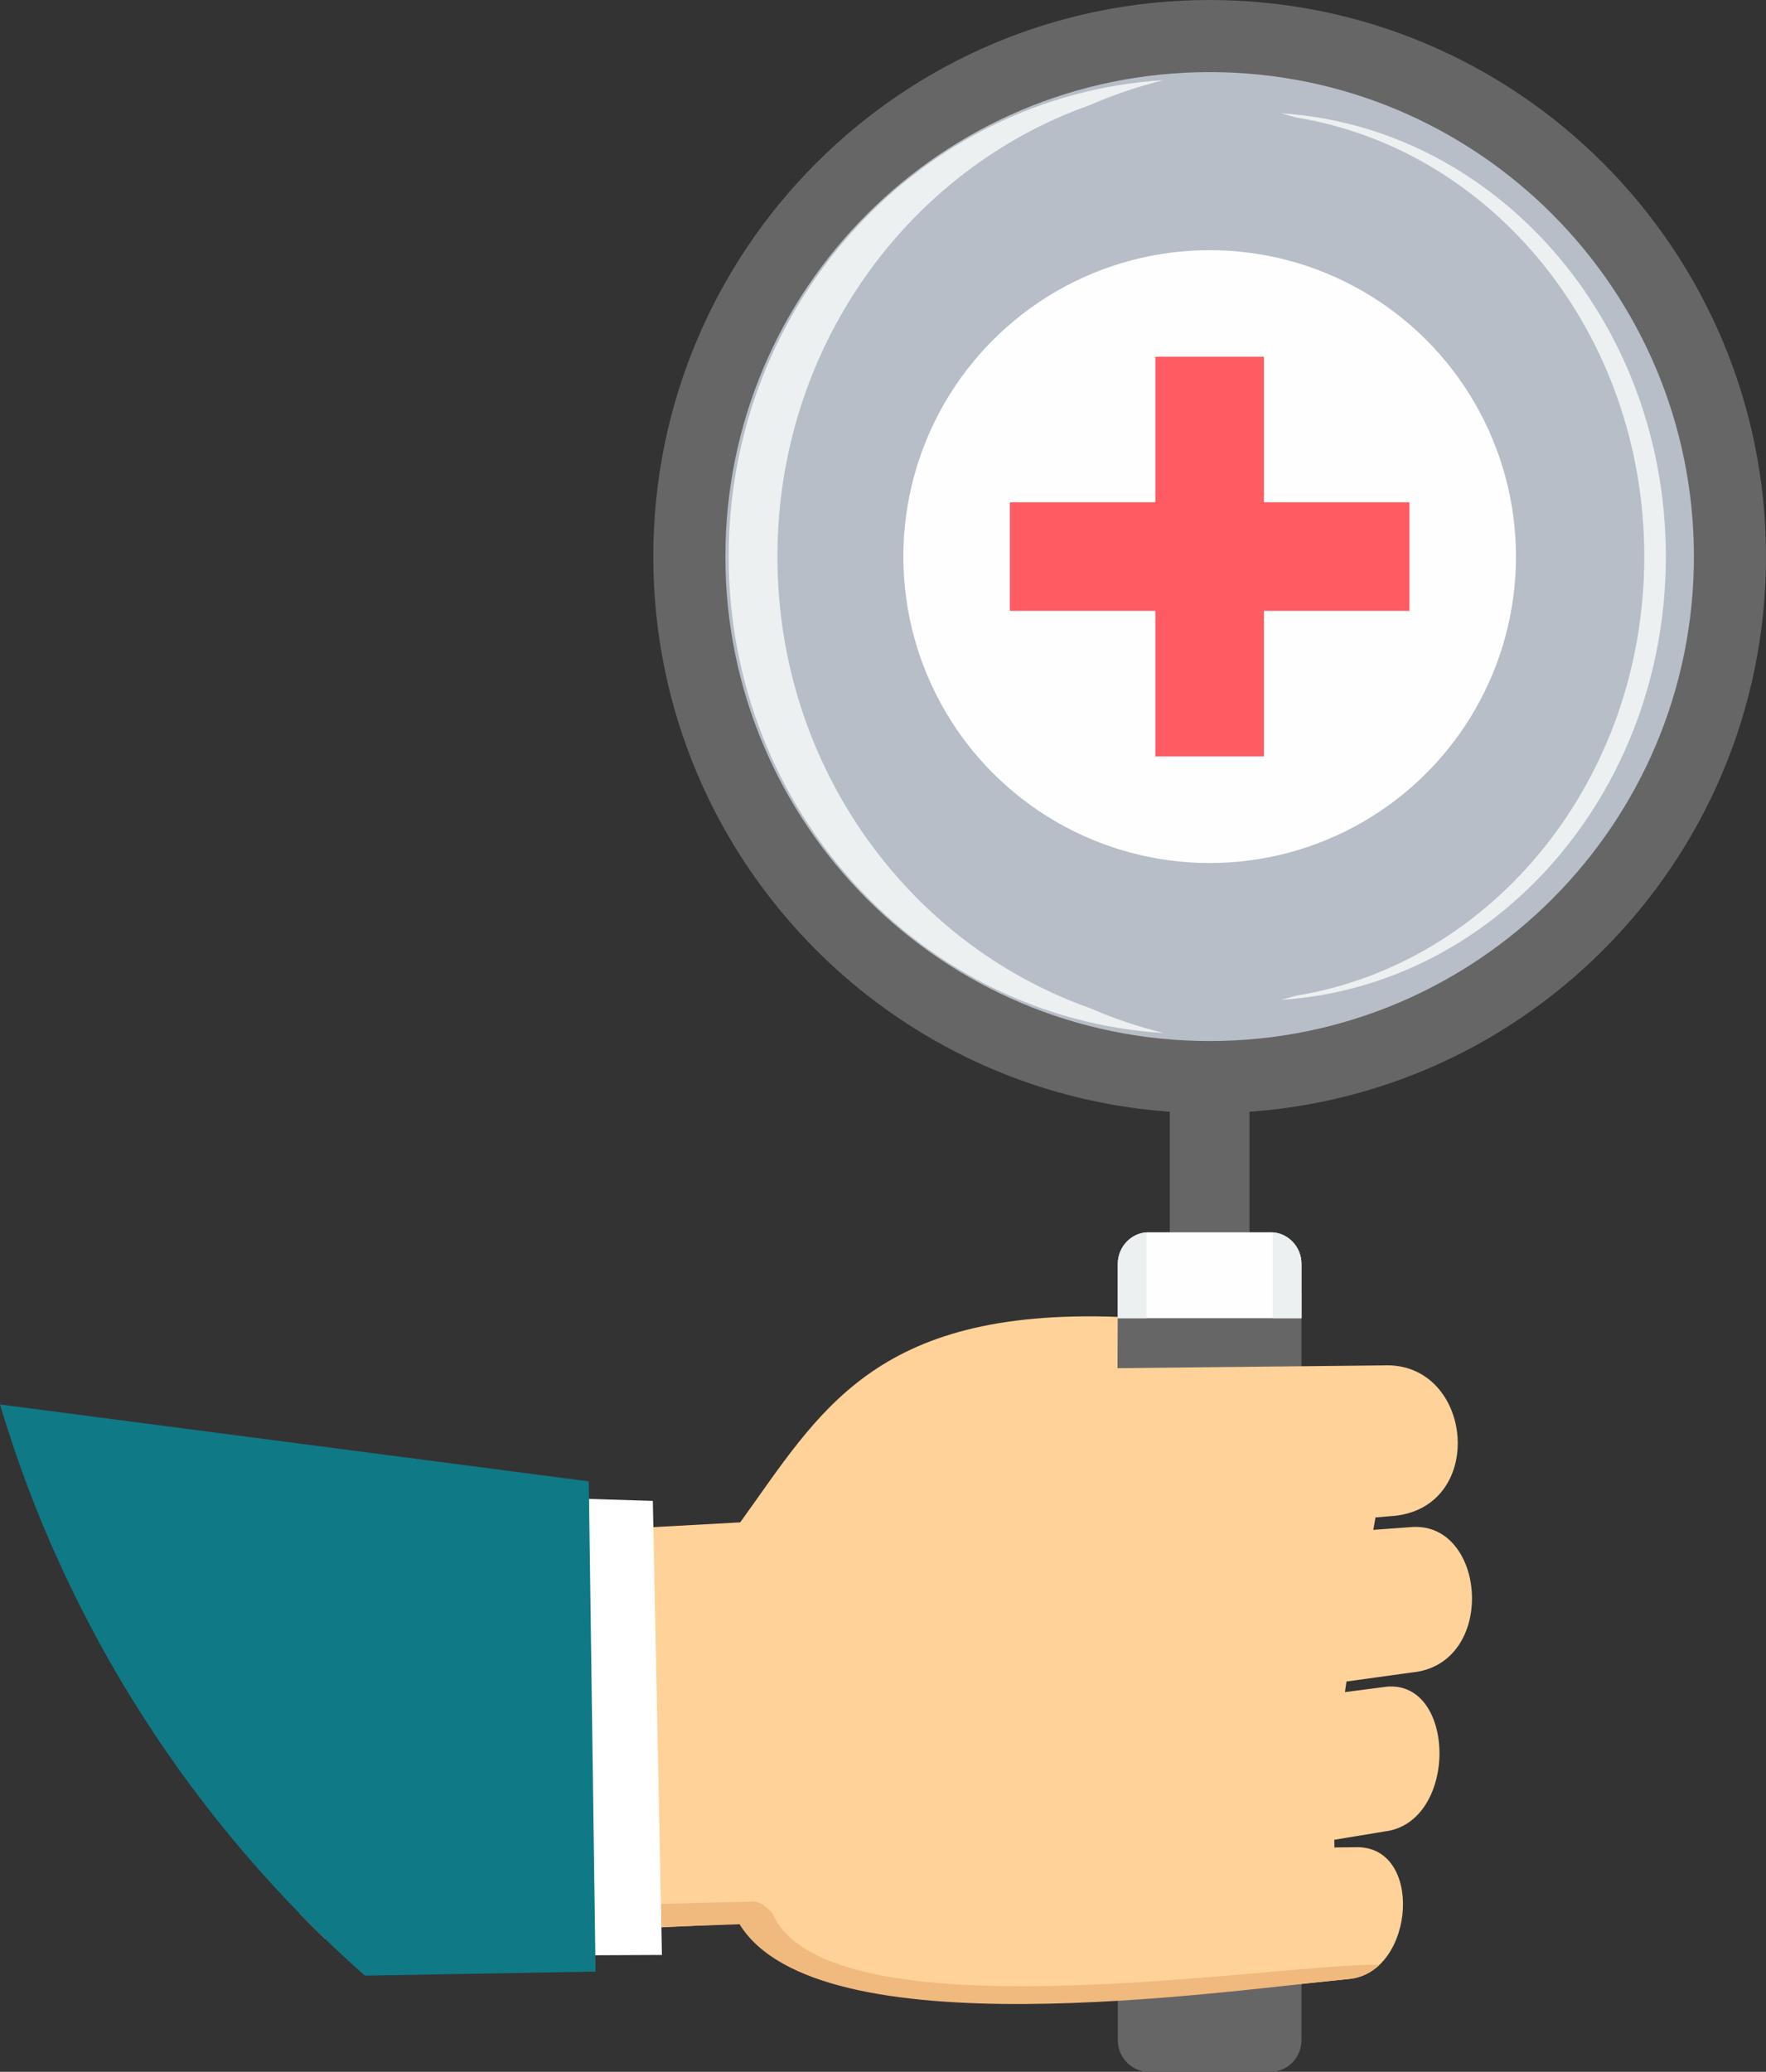 <?xml version="1.0" encoding="UTF-8" standalone="no"?>
<svg
   xmlns:dc="http://purl.org/dc/elements/1.1/"
   xmlns:cc="http://creativecommons.org/ns#"
   xmlns:rdf="http://www.w3.org/1999/02/22-rdf-syntax-ns#"
   xmlns:svg="http://www.w3.org/2000/svg"
   xmlns="http://www.w3.org/2000/svg"
   xmlns:sodipodi="http://sodipodi.sourceforge.net/DTD/sodipodi-0.dtd"
   xmlns:inkscape="http://www.inkscape.org/namespaces/inkscape"
   version="1.1"
   id="Layer_1"
   x="0px"
   y="0px"
   viewBox="0 0 366.969 430.341"
   xml:space="preserve"
   sodipodi:docname="as.svg"
   inkscape:version="1.0.2 (e86c8708, 2021-01-15)"
   width="366.969"
   height="430.341"><rect x="0" y="0" width="366.969" height="430.341" fill="#333333" stroke="none"/><defs
   id="defs906" /><sodipodi:namedview
   pagecolor="#ffffff"
   bordercolor="#666666"
   borderopacity="1"
   objecttolerance="10"
   gridtolerance="10"
   guidetolerance="10"
   inkscape:pageopacity="0"
   inkscape:pageshadow="2"
   inkscape:window-width="1440"
   inkscape:window-height="900"
   id="namedview904"
   showgrid="false"
   showguides="false"
   inkscape:zoom="1.3502585"
   inkscape:cx="234.77"
   inkscape:cy="181.204"
   inkscape:window-x="0"
   inkscape:window-y="0"
   inkscape:window-maximized="0"
   inkscape:current-layer="Layer_1" />

<g
   id="g839"
   transform="translate(-10.615,-37.398)">
	<path
   style="fill:#666666"
   d="m 270.251,267.525 v 25.828 h -16.555 v -25.828 c 2.742,0.06 5.5,0.094 8.279,0.094 2.778,0 5.535,-0.034 8.276,-0.094 z"
   id="path835" />
	<path
   style="fill:#666666"
   d="m 261.975,37.398 c 63.846,0 115.609,51.763 115.609,115.61 0,63.846 -51.763,115.606 -115.609,115.606 -63.847,0 -115.608,-51.76 -115.608,-115.606 0,-63.847 51.76,-115.61 115.608,-115.61 z"
   id="path837" />
</g>
<path
   style="fill:#b7bec8"
   d="m 251.36,14.98 c 55.574,0 100.629,45.054 100.629,100.629 0,55.575 -45.054,100.629 -100.629,100.629 -55.575,0 -100.629,-45.054 -100.629,-100.629 0,-55.575 45.054,-100.629 100.629,-100.629 z"
   id="path841" />
<circle
   style="fill:#fefefe"
   cx="251.363"
   cy="115.613"
   r="63.65"
   id="circle843" />
<path
   style="fill:#666666"
   d="m 238.682,430.341 h 25.349 c 3.526,0 6.41,-2.958 6.41,-6.569 V 268.643 c 0,-3.612 -2.901,-6.57 -6.41,-6.57 h -25.348 c -3.507,0 -6.407,2.975 -6.407,6.57 v 155.129 c -0.001,3.594 2.883,6.569 6.406,6.569 z"
   id="path845" />
<path
   style="fill:#fefefe"
   d="m 270.44,273.811 v -11.287 c 0,-3.608 -2.888,-6.569 -6.408,-6.569 h -25.35 c -3.518,0 -6.408,2.963 -6.408,6.569 v 11.287 z"
   id="path847" />
<path
   style="fill:#ecf0f1"
   d="m 270.44,273.811 v -11.285 c 0,-3.456 -2.646,-6.315 -5.964,-6.553 v 17.838 z m -32.204,-17.838 c -3.314,0.239 -5.962,3.098 -5.962,6.553 v 11.285 h 5.962 z"
   id="path849" />
<path
   style="fill:#fed298"
   d="m 154.27,399.527 -66.769,3.199 -43.446,-80.476 109.757,-6.034 c 16.41,-22.686 27.606,-44.539 78.463,-42.683 l -0.04,10.661 55.179,-0.587 c 19.001,-0.903 21.827,30.366 1.24,31.342 l -2.83,0.246 -0.454,2.576 7.753,-0.566 c 15.791,-1.412 18.127,28.596 0.162,30.2 l -13.492,1.867 -0.316,2.196 8.678,-1.121 c 14.533,-1.316 14.87,28.326 -0.519,30.085 l -10.369,1.711 0.028,1.596 4.243,-0.045 c 14.429,-0.599 12.524,25.904 -1.076,27.352 -16.527,1.766 -18.24,1.658 -35.184,2.864 -23.987,0.839 -80.559,6.399 -91.008,-14.383 z"
   id="path851" />
<path
   style="fill:#f0b97d"
   d="m 153.673,399.687 -86.13,3.038 c -1.804,-1.744 -3.581,-3.515 -5.334,-5.311 l 93.418,-2.419 c 2.46,-0.371 3.823,1.423 4.816,2.322 11.301,26.383 104.827,10.463 125.635,10.805 l 0.569,0.002 c -1.667,1.582 -3.736,2.659 -6.185,2.918 l -0.056,0.007 c -27.021,2.587 -110.403,15.087 -126.733,-11.362 z"
   id="path853" />
<path
   style="fill:#ffffff"
   d="m 135.656,311.757 1.892,94.311 -22.108,0.102 -1.887,-95.096 z"
   id="path855" />
<path
   style="fill:#0f7986"
   d="m 122.348,307.702 1.407,101.826 -47.943,0.838 C 40.454,379.076 13.822,338.16 0,291.725 Z"
   id="path857" />

<g
   id="g869"
   transform="translate(-10.615,-37.398)">
	<path
   style="fill:#ecf0f1"
   d="m 252.417,251.967 c -50.419,-3.071 -90.39,-46.199 -90.39,-98.96 0,-52.761 39.972,-95.89 90.39,-98.96 -5.311,1.302 -10.452,3.049 -15.391,5.197 -37.74,13.384 -64.863,50.304 -64.863,93.763 0,43.459 27.123,80.379 64.863,93.763 4.939,2.147 10.081,3.894 15.391,5.197 z"
   id="path865" />
	<path
   style="fill:#ecf0f1"
   d="m 276.788,245.082 c 44.615,-2.856 79.985,-42.984 79.985,-92.076 0,-49.092 -35.37,-89.22 -79.985,-92.076 1.029,0.266 2.051,0.551 3.066,0.854 40.99,6.622 72.436,44.934 72.436,91.222 0,46.288 -31.446,84.6 -72.436,91.222 -1.015,0.304 -2.037,0.589 -3.066,0.854 z"
   id="path867" />
</g>
<path
   style="fill:#ff5b62"
   d="m 240.086,74.094 h 22.547 v 30.241 h 30.241 v 22.547 h -30.241 v 30.241 h -22.547 v -30.241 h -30.241 v -22.547 h 30.241 z"
   id="path871" />
<g
   id="g873"
   transform="translate(-10.615,-37.398)">
</g>
<g
   id="g875"
   transform="translate(-10.615,-37.398)">
</g>
<g
   id="g877"
   transform="translate(-10.615,-37.398)">
</g>
<g
   id="g879"
   transform="translate(-10.615,-37.398)">
</g>
<g
   id="g881"
   transform="translate(-10.615,-37.398)">
</g>
<g
   id="g883"
   transform="translate(-10.615,-37.398)">
</g>
<g
   id="g885"
   transform="translate(-10.615,-37.398)">
</g>
<g
   id="g887"
   transform="translate(-10.615,-37.398)">
</g>
<g
   id="g889"
   transform="translate(-10.615,-37.398)">
</g>
<g
   id="g891"
   transform="translate(-10.615,-37.398)">
</g>
<g
   id="g893"
   transform="translate(-10.615,-37.398)">
</g>
<g
   id="g895"
   transform="translate(-10.615,-37.398)">
</g>
<g
   id="g897"
   transform="translate(-10.615,-37.398)">
</g>
<g
   id="g899"
   transform="translate(-10.615,-37.398)">
</g>
<g
   id="g901"
   transform="translate(-10.615,-37.398)">
</g>
</svg>
